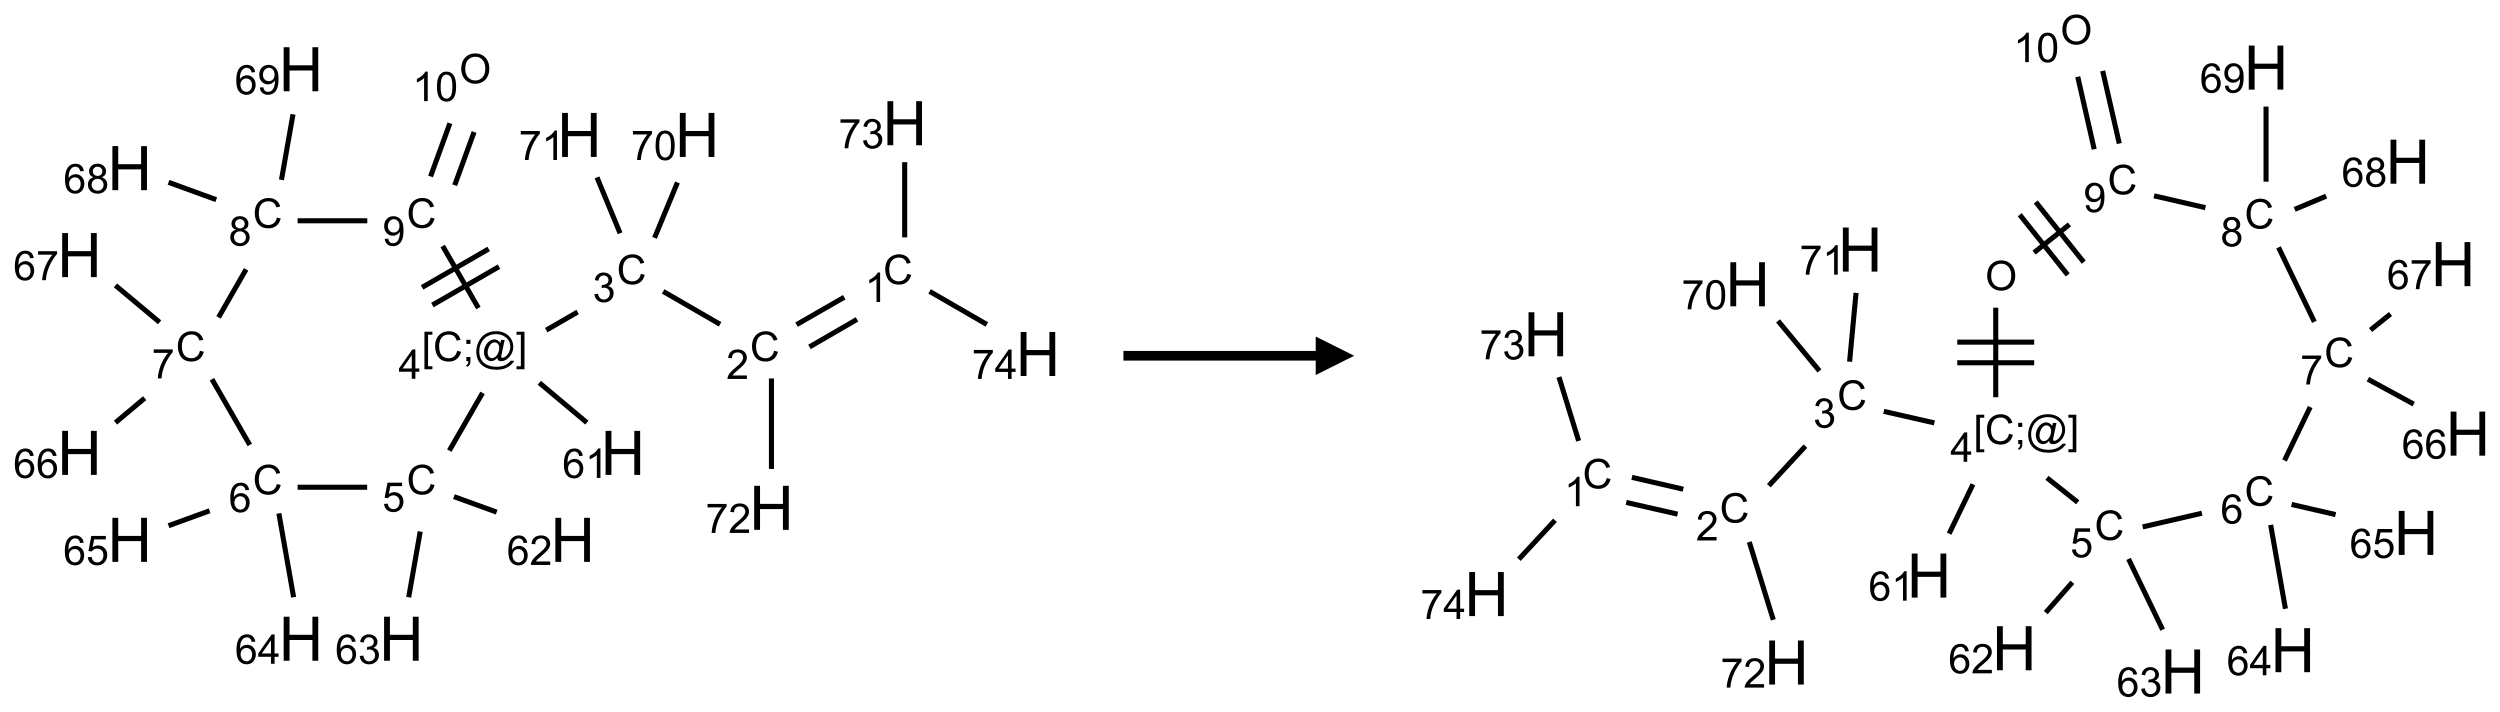 <?xml version="1.0" encoding="UTF-8"?>
<svg xmlns="http://www.w3.org/2000/svg" xmlns:xlink="http://www.w3.org/1999/xlink" width="650" height="185" viewBox="0 0 650 185">
<defs>
<g>
<g id="glyph-0-0">
<path d="M 1.332 0 L 1.332 -6.668 L 6.668 -6.668 L 6.668 0 Z M 1.5 -0.168 L 6.5 -0.168 L 6.5 -6.5 L 1.5 -6.5 Z M 1.5 -0.168 "/>
</g>
<g id="glyph-0-1">
<path d="M 6.27 -2.676 L 7.281 -2.422 C 7.07 -1.594 6.688 -0.961 6.137 -0.523 C 5.586 -0.086 4.914 0.129 4.121 0.129 C 3.297 0.129 2.629 -0.039 2.113 -0.371 C 1.598 -0.707 1.203 -1.191 0.934 -1.828 C 0.664 -2.465 0.531 -3.145 0.531 -3.875 C 0.531 -4.672 0.684 -5.363 0.988 -5.957 C 1.293 -6.547 1.723 -6.996 2.285 -7.305 C 2.844 -7.613 3.461 -7.766 4.137 -7.766 C 4.898 -7.766 5.543 -7.57 6.062 -7.184 C 6.582 -6.793 6.945 -6.246 7.152 -5.543 L 6.156 -5.309 C 5.98 -5.863 5.723 -6.266 5.387 -6.52 C 5.051 -6.773 4.625 -6.902 4.113 -6.902 C 3.527 -6.902 3.039 -6.762 2.645 -6.48 C 2.25 -6.199 1.973 -5.82 1.812 -5.348 C 1.652 -4.871 1.574 -4.383 1.574 -3.879 C 1.574 -3.23 1.668 -2.664 1.855 -2.18 C 2.047 -1.695 2.34 -1.332 2.738 -1.094 C 3.137 -0.855 3.57 -0.734 4.035 -0.734 C 4.602 -0.734 5.082 -0.898 5.473 -1.223 C 5.867 -1.551 6.133 -2.035 6.27 -2.676 Z M 6.27 -2.676 "/>
</g>
<g id="glyph-0-2">
<path d="M 3.973 0 L 3.035 0 L 3.035 -5.973 C 2.809 -5.758 2.516 -5.543 2.148 -5.328 C 1.781 -5.113 1.453 -4.953 1.16 -4.844 L 1.16 -5.75 C 1.684 -5.996 2.145 -6.297 2.535 -6.645 C 2.93 -6.996 3.207 -7.336 3.371 -7.668 L 3.973 -7.668 Z M 3.973 0 "/>
</g>
<g id="glyph-0-3">
<path d="M 5.371 -0.902 L 5.371 0 L 0.324 0 C 0.316 -0.227 0.352 -0.441 0.434 -0.652 C 0.562 -0.996 0.766 -1.332 1.051 -1.668 C 1.332 -2 1.742 -2.387 2.277 -2.824 C 3.105 -3.504 3.668 -4.043 3.957 -4.441 C 4.25 -4.84 4.395 -5.215 4.395 -5.566 C 4.395 -5.938 4.262 -6.254 3.996 -6.508 C 3.73 -6.762 3.387 -6.891 2.957 -6.891 C 2.508 -6.891 2.145 -6.754 1.875 -6.484 C 1.605 -6.215 1.469 -5.84 1.465 -5.359 L 0.5 -5.457 C 0.566 -6.176 0.812 -6.727 1.246 -7.102 C 1.676 -7.477 2.254 -7.668 2.98 -7.668 C 3.711 -7.668 4.293 -7.465 4.719 -7.059 C 5.145 -6.652 5.359 -6.148 5.359 -5.547 C 5.359 -5.242 5.297 -4.941 5.172 -4.645 C 5.047 -4.352 4.84 -4.039 4.551 -3.715 C 4.262 -3.387 3.777 -2.938 3.105 -2.371 C 2.543 -1.898 2.18 -1.578 2.02 -1.41 C 1.859 -1.242 1.73 -1.07 1.625 -0.902 Z M 5.371 -0.902 "/>
</g>
<g id="glyph-0-4">
<path d="M 0.449 -2.016 L 1.387 -2.141 C 1.492 -1.609 1.676 -1.227 1.934 -0.992 C 2.191 -0.758 2.508 -0.641 2.879 -0.641 C 3.32 -0.641 3.695 -0.793 3.996 -1.098 C 4.301 -1.402 4.453 -1.781 4.453 -2.234 C 4.453 -2.664 4.312 -3.02 4.031 -3.301 C 3.75 -3.578 3.391 -3.719 2.957 -3.719 C 2.781 -3.719 2.562 -3.684 2.297 -3.613 L 2.402 -4.438 C 2.465 -4.43 2.516 -4.426 2.551 -4.426 C 2.949 -4.426 3.312 -4.531 3.629 -4.738 C 3.949 -4.949 4.109 -5.27 4.109 -5.703 C 4.109 -6.047 3.992 -6.332 3.762 -6.559 C 3.527 -6.785 3.227 -6.895 2.859 -6.895 C 2.496 -6.895 2.191 -6.781 1.949 -6.551 C 1.707 -6.324 1.547 -5.98 1.48 -5.52 L 0.543 -5.688 C 0.656 -6.316 0.918 -6.805 1.324 -7.148 C 1.73 -7.492 2.234 -7.668 2.84 -7.668 C 3.254 -7.668 3.641 -7.578 3.988 -7.398 C 4.34 -7.219 4.609 -6.977 4.793 -6.668 C 4.98 -6.359 5.074 -6.031 5.074 -5.684 C 5.074 -5.352 4.984 -5.051 4.809 -4.781 C 4.629 -4.512 4.367 -4.297 4.02 -4.137 C 4.473 -4.031 4.824 -3.816 5.074 -3.488 C 5.324 -3.16 5.449 -2.75 5.449 -2.254 C 5.449 -1.59 5.203 -1.023 4.719 -0.559 C 4.234 -0.098 3.617 0.137 2.875 0.137 C 2.203 0.137 1.648 -0.062 1.207 -0.465 C 0.762 -0.863 0.512 -1.379 0.449 -2.016 Z M 0.449 -2.016 "/>
</g>
<g id="glyph-0-5">
<path d="M 0.723 2.121 L 0.723 -7.637 L 2.793 -7.637 L 2.793 -6.859 L 1.66 -6.859 L 1.66 1.344 L 2.793 1.344 L 2.793 2.121 Z M 0.723 2.121 "/>
</g>
<g id="glyph-0-6">
<path d="M 0.949 -4.465 L 0.949 -5.531 L 2.016 -5.531 L 2.016 -4.465 Z M 0.949 0 L 0.949 -1.066 L 2.016 -1.066 L 2.016 0 C 2.016 0.391 1.945 0.711 1.809 0.949 C 1.668 1.191 1.449 1.379 1.145 1.512 L 0.887 1.109 C 1.082 1.023 1.23 0.895 1.324 0.727 C 1.418 0.559 1.469 0.316 1.48 0 Z M 0.949 0 "/>
</g>
<g id="glyph-0-7">
<path d="M 6.047 -0.848 C 5.82 -0.59 5.57 -0.379 5.289 -0.223 C 5.008 -0.062 4.73 0.016 4.449 0.016 C 4.141 0.016 3.84 -0.074 3.547 -0.254 C 3.254 -0.434 3.02 -0.715 2.836 -1.09 C 2.652 -1.465 2.562 -1.875 2.562 -2.324 C 2.562 -2.875 2.703 -3.43 2.988 -3.98 C 3.27 -4.535 3.621 -4.953 4.043 -5.23 C 4.461 -5.508 4.871 -5.645 5.266 -5.645 C 5.566 -5.645 5.855 -5.566 6.129 -5.41 C 6.402 -5.25 6.641 -5.012 6.84 -4.688 L 7.016 -5.496 L 7.949 -5.496 L 7.199 -2 C 7.094 -1.516 7.043 -1.246 7.043 -1.191 C 7.043 -1.098 7.078 -1.02 7.148 -0.949 C 7.219 -0.883 7.305 -0.848 7.406 -0.848 C 7.59 -0.848 7.832 -0.953 8.129 -1.168 C 8.527 -1.445 8.84 -1.816 9.07 -2.285 C 9.301 -2.75 9.418 -3.234 9.418 -3.73 C 9.418 -4.309 9.27 -4.852 8.973 -5.355 C 8.676 -5.859 8.23 -6.262 7.645 -6.562 C 7.055 -6.863 6.406 -7.016 5.691 -7.016 C 4.879 -7.016 4.137 -6.824 3.465 -6.445 C 2.793 -6.066 2.273 -5.52 1.902 -4.809 C 1.535 -4.098 1.348 -3.34 1.348 -2.527 C 1.348 -1.676 1.535 -0.941 1.902 -0.328 C 2.273 0.285 2.809 0.742 3.508 1.035 C 4.207 1.328 4.984 1.473 5.832 1.473 C 6.742 1.473 7.504 1.32 8.121 1.016 C 8.734 0.711 9.195 0.34 9.5 -0.098 L 10.441 -0.098 C 10.266 0.266 9.961 0.637 9.531 1.016 C 9.102 1.395 8.59 1.695 7.996 1.914 C 7.402 2.133 6.688 2.246 5.848 2.246 C 5.078 2.246 4.367 2.145 3.715 1.949 C 3.066 1.75 2.512 1.453 2.051 1.055 C 1.594 0.656 1.25 0.199 1.016 -0.316 C 0.723 -0.973 0.578 -1.684 0.578 -2.441 C 0.578 -3.289 0.75 -4.098 1.098 -4.863 C 1.523 -5.805 2.125 -6.527 2.902 -7.027 C 3.684 -7.527 4.629 -7.777 5.738 -7.777 C 6.602 -7.777 7.375 -7.602 8.059 -7.246 C 8.746 -6.895 9.285 -6.371 9.684 -5.672 C 10.02 -5.07 10.188 -4.418 10.188 -3.715 C 10.188 -2.707 9.832 -1.812 9.125 -1.031 C 8.492 -0.328 7.801 0.02 7.051 0.02 C 6.812 0.02 6.617 -0.016 6.473 -0.09 C 6.324 -0.16 6.215 -0.266 6.145 -0.402 C 6.102 -0.488 6.066 -0.637 6.047 -0.848 Z M 3.527 -2.262 C 3.527 -1.785 3.641 -1.414 3.863 -1.152 C 4.09 -0.887 4.348 -0.754 4.641 -0.754 C 4.836 -0.754 5.039 -0.812 5.254 -0.93 C 5.469 -1.047 5.676 -1.219 5.871 -1.449 C 6.066 -1.676 6.23 -1.969 6.355 -2.32 C 6.48 -2.672 6.543 -3.027 6.543 -3.379 C 6.543 -3.852 6.426 -4.219 6.191 -4.48 C 5.957 -4.738 5.672 -4.871 5.332 -4.871 C 5.109 -4.871 4.902 -4.812 4.707 -4.699 C 4.512 -4.586 4.32 -4.406 4.137 -4.156 C 3.953 -3.906 3.805 -3.602 3.691 -3.246 C 3.582 -2.887 3.527 -2.559 3.527 -2.262 Z M 3.527 -2.262 "/>
</g>
<g id="glyph-0-8">
<path d="M 2.27 2.121 L 0.203 2.121 L 0.203 1.344 L 1.332 1.344 L 1.332 -6.859 L 0.203 -6.859 L 0.203 -7.637 L 2.27 -7.637 Z M 2.27 2.121 "/>
</g>
<g id="glyph-0-9">
<path d="M 3.449 0 L 3.449 -1.828 L 0.137 -1.828 L 0.137 -2.688 L 3.621 -7.637 L 4.387 -7.637 L 4.387 -2.688 L 5.418 -2.688 L 5.418 -1.828 L 4.387 -1.828 L 4.387 0 Z M 3.449 -2.688 L 3.449 -6.129 L 1.059 -2.688 Z M 3.449 -2.688 "/>
</g>
<g id="glyph-0-10">
<path d="M 5.309 -5.766 L 4.375 -5.691 C 4.293 -6.059 4.172 -6.328 4.02 -6.496 C 3.766 -6.762 3.453 -6.895 3.082 -6.895 C 2.785 -6.895 2.523 -6.812 2.297 -6.645 C 2 -6.43 1.77 -6.117 1.598 -5.703 C 1.43 -5.289 1.34 -4.703 1.332 -3.938 C 1.559 -4.281 1.836 -4.535 2.16 -4.703 C 2.488 -4.871 2.828 -4.953 3.188 -4.953 C 3.812 -4.953 4.344 -4.723 4.785 -4.262 C 5.223 -3.801 5.441 -3.207 5.441 -2.48 C 5.441 -2 5.34 -1.555 5.133 -1.145 C 4.926 -0.73 4.641 -0.418 4.281 -0.199 C 3.922 0.02 3.512 0.129 3.051 0.129 C 2.27 0.129 1.633 -0.156 1.141 -0.73 C 0.648 -1.305 0.402 -2.254 0.402 -3.574 C 0.402 -5.051 0.672 -6.121 1.219 -6.793 C 1.695 -7.375 2.336 -7.668 3.141 -7.668 C 3.742 -7.668 4.234 -7.5 4.617 -7.16 C 5 -6.824 5.23 -6.359 5.309 -5.766 Z M 1.48 -2.473 C 1.48 -2.152 1.547 -1.844 1.684 -1.547 C 1.82 -1.25 2.016 -1.027 2.262 -0.871 C 2.508 -0.719 2.766 -0.641 3.035 -0.641 C 3.434 -0.641 3.773 -0.801 4.059 -1.121 C 4.344 -1.441 4.484 -1.875 4.484 -2.422 C 4.484 -2.949 4.344 -3.367 4.062 -3.668 C 3.781 -3.973 3.426 -4.125 3 -4.125 C 2.578 -4.125 2.219 -3.973 1.922 -3.668 C 1.625 -3.363 1.48 -2.969 1.48 -2.473 Z M 1.48 -2.473 "/>
</g>
<g id="glyph-0-11">
<path d="M 0.441 -2 L 1.426 -2.082 C 1.5 -1.605 1.668 -1.242 1.934 -1.004 C 2.199 -0.762 2.52 -0.641 2.895 -0.641 C 3.348 -0.641 3.73 -0.812 4.043 -1.152 C 4.355 -1.492 4.512 -1.941 4.512 -2.504 C 4.512 -3.039 4.359 -3.461 4.059 -3.77 C 3.758 -4.078 3.367 -4.234 2.879 -4.234 C 2.578 -4.234 2.305 -4.164 2.062 -4.027 C 1.82 -3.891 1.629 -3.715 1.488 -3.496 L 0.609 -3.609 L 1.348 -7.531 L 5.145 -7.531 L 5.145 -6.637 L 2.098 -6.637 L 1.688 -4.582 C 2.145 -4.902 2.625 -5.062 3.129 -5.062 C 3.797 -5.062 4.359 -4.832 4.816 -4.371 C 5.277 -3.91 5.504 -3.312 5.504 -2.59 C 5.504 -1.898 5.305 -1.301 4.902 -0.797 C 4.41 -0.18 3.742 0.129 2.895 0.129 C 2.199 0.129 1.633 -0.062 1.195 -0.453 C 0.758 -0.844 0.504 -1.359 0.441 -2 Z M 0.441 -2 "/>
</g>
<g id="glyph-0-12">
<path d="M 0.504 -6.637 L 0.504 -7.535 L 5.449 -7.535 L 5.449 -6.809 C 4.961 -6.289 4.48 -5.602 4.004 -4.746 C 3.527 -3.887 3.156 -3.004 2.895 -2.098 C 2.707 -1.461 2.59 -0.762 2.535 0 L 1.574 0 C 1.582 -0.602 1.703 -1.328 1.926 -2.176 C 2.152 -3.027 2.477 -3.848 2.898 -4.637 C 3.32 -5.426 3.77 -6.094 4.246 -6.637 Z M 0.504 -6.637 "/>
</g>
<g id="glyph-0-13">
<path d="M 1.887 -4.141 C 1.496 -4.281 1.207 -4.484 1.02 -4.75 C 0.832 -5.016 0.738 -5.328 0.738 -5.699 C 0.738 -6.254 0.938 -6.719 1.34 -7.098 C 1.738 -7.477 2.27 -7.668 2.934 -7.668 C 3.598 -7.668 4.137 -7.473 4.543 -7.086 C 4.949 -6.699 5.152 -6.227 5.152 -5.672 C 5.152 -5.316 5.059 -5.008 4.871 -4.746 C 4.688 -4.484 4.406 -4.281 4.027 -4.141 C 4.496 -3.988 4.852 -3.742 5.098 -3.402 C 5.34 -3.062 5.465 -2.656 5.465 -2.184 C 5.465 -1.531 5.234 -0.98 4.77 -0.535 C 4.309 -0.09 3.703 0.129 2.949 0.129 C 2.195 0.129 1.586 -0.094 1.125 -0.539 C 0.664 -0.984 0.434 -1.543 0.434 -2.207 C 0.434 -2.703 0.559 -3.121 0.809 -3.457 C 1.062 -3.793 1.422 -4.02 1.887 -4.141 Z M 1.699 -5.73 C 1.699 -5.367 1.812 -5.074 2.047 -4.844 C 2.281 -4.613 2.582 -4.5 2.953 -4.5 C 3.312 -4.5 3.609 -4.613 3.84 -4.84 C 4.07 -5.066 4.188 -5.348 4.188 -5.676 C 4.188 -6.02 4.07 -6.309 3.832 -6.543 C 3.594 -6.777 3.297 -6.895 2.941 -6.895 C 2.586 -6.895 2.289 -6.781 2.051 -6.551 C 1.816 -6.324 1.699 -6.047 1.699 -5.73 Z M 1.395 -2.203 C 1.395 -1.938 1.461 -1.676 1.586 -1.426 C 1.711 -1.176 1.902 -0.984 2.152 -0.848 C 2.402 -0.711 2.672 -0.641 2.957 -0.641 C 3.406 -0.641 3.777 -0.785 4.066 -1.074 C 4.359 -1.363 4.504 -1.727 4.504 -2.172 C 4.504 -2.625 4.355 -2.996 4.055 -3.293 C 3.754 -3.586 3.379 -3.734 2.926 -3.734 C 2.484 -3.734 2.121 -3.59 1.832 -3.297 C 1.543 -3.004 1.395 -2.641 1.395 -2.203 Z M 1.395 -2.203 "/>
</g>
<g id="glyph-0-14">
<path d="M 0.582 -1.766 L 1.484 -1.848 C 1.562 -1.426 1.707 -1.117 1.922 -0.926 C 2.137 -0.734 2.414 -0.641 2.75 -0.641 C 3.039 -0.641 3.289 -0.707 3.508 -0.84 C 3.727 -0.973 3.902 -1.148 4.043 -1.367 C 4.18 -1.586 4.297 -1.887 4.391 -2.262 C 4.484 -2.637 4.531 -3.016 4.531 -3.406 C 4.531 -3.449 4.531 -3.512 4.527 -3.594 C 4.34 -3.297 4.082 -3.055 3.758 -2.867 C 3.434 -2.68 3.082 -2.59 2.703 -2.59 C 2.07 -2.59 1.535 -2.816 1.098 -3.277 C 0.66 -3.734 0.441 -4.34 0.441 -5.09 C 0.441 -5.863 0.672 -6.484 1.129 -6.957 C 1.586 -7.43 2.156 -7.668 2.844 -7.668 C 3.34 -7.668 3.793 -7.531 4.207 -7.266 C 4.617 -7 4.93 -6.617 5.145 -6.121 C 5.355 -5.629 5.465 -4.91 5.465 -3.973 C 5.465 -2.996 5.359 -2.223 5.145 -1.645 C 4.934 -1.066 4.617 -0.625 4.199 -0.324 C 3.781 -0.02 3.293 0.129 2.73 0.129 C 2.133 0.129 1.645 -0.035 1.266 -0.367 C 0.887 -0.699 0.66 -1.164 0.582 -1.766 Z M 4.422 -5.137 C 4.422 -5.676 4.277 -6.102 3.992 -6.418 C 3.707 -6.734 3.359 -6.891 2.957 -6.891 C 2.543 -6.891 2.18 -6.719 1.871 -6.379 C 1.562 -6.039 1.406 -5.598 1.406 -5.059 C 1.406 -4.57 1.555 -4.176 1.848 -3.871 C 2.141 -3.566 2.5 -3.418 2.934 -3.418 C 3.367 -3.418 3.723 -3.57 4.004 -3.871 C 4.281 -4.176 4.422 -4.598 4.422 -5.137 Z M 4.422 -5.137 "/>
</g>
<g id="glyph-0-15">
<path d="M 0.516 -3.719 C 0.516 -4.984 0.855 -5.977 1.535 -6.695 C 2.215 -7.414 3.094 -7.77 4.172 -7.77 C 4.875 -7.77 5.512 -7.602 6.078 -7.266 C 6.645 -6.93 7.074 -6.461 7.371 -5.855 C 7.668 -5.254 7.816 -4.57 7.816 -3.809 C 7.816 -3.035 7.66 -2.34 7.348 -1.73 C 7.035 -1.117 6.594 -0.656 6.02 -0.34 C 5.449 -0.027 4.828 0.129 4.168 0.129 C 3.449 0.129 2.805 -0.043 2.238 -0.391 C 1.672 -0.738 1.246 -1.211 0.953 -1.812 C 0.66 -2.414 0.516 -3.047 0.516 -3.719 Z M 1.559 -3.703 C 1.559 -2.781 1.805 -2.059 2.301 -1.527 C 2.793 -1 3.414 -0.734 4.16 -0.734 C 4.922 -0.734 5.547 -1 6.039 -1.535 C 6.531 -2.07 6.777 -2.828 6.777 -3.812 C 6.777 -4.434 6.672 -4.977 6.461 -5.441 C 6.25 -5.902 5.945 -6.262 5.539 -6.52 C 5.133 -6.773 4.68 -6.902 4.176 -6.902 C 3.461 -6.902 2.848 -6.656 2.332 -6.164 C 1.816 -5.672 1.559 -4.852 1.559 -3.703 Z M 1.559 -3.703 "/>
</g>
<g id="glyph-0-16">
<path d="M 0.441 -3.766 C 0.441 -4.668 0.535 -5.395 0.723 -5.945 C 0.906 -6.496 1.184 -6.922 1.551 -7.219 C 1.918 -7.516 2.375 -7.668 2.934 -7.668 C 3.344 -7.668 3.703 -7.586 4.012 -7.418 C 4.32 -7.254 4.574 -7.016 4.777 -6.707 C 4.977 -6.395 5.137 -6.016 5.25 -5.57 C 5.363 -5.125 5.422 -4.523 5.422 -3.766 C 5.422 -2.871 5.328 -2.148 5.145 -1.598 C 4.961 -1.047 4.688 -0.621 4.32 -0.32 C 3.953 -0.02 3.492 0.129 2.934 0.129 C 2.195 0.129 1.617 -0.133 1.199 -0.66 C 0.695 -1.297 0.441 -2.332 0.441 -3.766 Z M 1.406 -3.766 C 1.406 -2.512 1.555 -1.68 1.848 -1.262 C 2.141 -0.848 2.5 -0.641 2.934 -0.641 C 3.363 -0.641 3.727 -0.848 4.02 -1.266 C 4.312 -1.684 4.457 -2.516 4.457 -3.766 C 4.457 -5.023 4.312 -5.859 4.02 -6.27 C 3.727 -6.684 3.359 -6.891 2.922 -6.891 C 2.492 -6.891 2.148 -6.707 1.891 -6.344 C 1.566 -5.879 1.406 -5.02 1.406 -3.766 Z M 1.406 -3.766 "/>
</g>
<g id="glyph-1-0">
<path d="M 2 0 L 2 -10 L 10 -10 L 10 0 Z M 2.25 -0.25 L 9.75 -0.25 L 9.75 -9.75 L 2.25 -9.75 Z M 2.25 -0.25 "/>
</g>
<g id="glyph-1-1">
<path d="M 1.281 0 L 1.281 -11.453 L 2.797 -11.453 L 2.797 -6.75 L 8.75 -6.75 L 8.75 -11.453 L 10.266 -11.453 L 10.266 0 L 8.75 0 L 8.75 -5.398 L 2.797 -5.398 L 2.797 0 Z M 1.281 0 "/>
</g>
</g>
</defs>
<path fill="none" stroke-width="0.033" stroke-linecap="butt" stroke-linejoin="miter" stroke="rgb(0%, 0%, 0%)" stroke-opacity="1" stroke-miterlimit="10" d="M 4.971 1.482 L 4.661 1.66 " transform="matrix(40, 0, 0, 40, 20.66, 18.002)"/>
<path fill="none" stroke-width="0.033" stroke-linecap="butt" stroke-linejoin="miter" stroke="rgb(0%, 0%, 0%)" stroke-opacity="1" stroke-miterlimit="10" d="M 5.054 1.626 L 4.745 1.805 " transform="matrix(40, 0, 0, 40, 20.66, 18.002)"/>
<path fill="none" stroke-width="0.033" stroke-linecap="butt" stroke-linejoin="miter" stroke="rgb(0%, 0%, 0%)" stroke-opacity="1" stroke-miterlimit="10" d="M 4.164 1.658 L 3.794 1.444 " transform="matrix(40, 0, 0, 40, 20.66, 18.002)"/>
<path fill="none" stroke-width="0.033" stroke-linecap="butt" stroke-linejoin="miter" stroke="rgb(0%, 0%, 0%)" stroke-opacity="1" stroke-miterlimit="10" d="M 3.238 1.578 L 3.034 1.696 " transform="matrix(40, 0, 0, 40, 20.66, 18.002)"/>
<path fill="none" stroke-width="0.033" stroke-linecap="butt" stroke-linejoin="miter" stroke="rgb(0%, 0%, 0%)" stroke-opacity="1" stroke-miterlimit="10" d="M 2.989 2.038 L 3.298 2.297 " transform="matrix(40, 0, 0, 40, 20.66, 18.002)"/>
<path fill="none" stroke-width="0.033" stroke-linecap="butt" stroke-linejoin="miter" stroke="rgb(0%, 0%, 0%)" stroke-opacity="1" stroke-miterlimit="10" d="M 2.62 2.104 L 2.404 2.479 " transform="matrix(40, 0, 0, 40, 20.66, 18.002)"/>
<path fill="none" stroke-width="0.033" stroke-linecap="butt" stroke-linejoin="miter" stroke="rgb(0%, 0%, 0%)" stroke-opacity="1" stroke-miterlimit="10" d="M 2.434 2.778 L 2.712 2.879 " transform="matrix(40, 0, 0, 40, 20.66, 18.002)"/>
<path fill="none" stroke-width="0.033" stroke-linecap="butt" stroke-linejoin="miter" stroke="rgb(0%, 0%, 0%)" stroke-opacity="1" stroke-miterlimit="10" d="M 2.215 3.005 L 2.14 3.432 " transform="matrix(40, 0, 0, 40, 20.66, 18.002)"/>
<path fill="none" stroke-width="0.033" stroke-linecap="butt" stroke-linejoin="miter" stroke="rgb(0%, 0%, 0%)" stroke-opacity="1" stroke-miterlimit="10" d="M 1.87 2.717 L 1.418 2.717 " transform="matrix(40, 0, 0, 40, 20.66, 18.002)"/>
<path fill="none" stroke-width="0.033" stroke-linecap="butt" stroke-linejoin="miter" stroke="rgb(0%, 0%, 0%)" stroke-opacity="1" stroke-miterlimit="10" d="M 1.296 2.887 L 1.392 3.432 " transform="matrix(40, 0, 0, 40, 20.66, 18.002)"/>
<path fill="none" stroke-width="0.033" stroke-linecap="butt" stroke-linejoin="miter" stroke="rgb(0%, 0%, 0%)" stroke-opacity="1" stroke-miterlimit="10" d="M 0.846 2.87 L 0.579 2.967 " transform="matrix(40, 0, 0, 40, 20.66, 18.002)"/>
<path fill="none" stroke-width="0.033" stroke-linecap="butt" stroke-linejoin="miter" stroke="rgb(0%, 0%, 0%)" stroke-opacity="1" stroke-miterlimit="10" d="M 1.107 2.442 L 0.861 2.015 " transform="matrix(40, 0, 0, 40, 20.66, 18.002)"/>
<path fill="none" stroke-width="0.033" stroke-linecap="butt" stroke-linejoin="miter" stroke="rgb(0%, 0%, 0%)" stroke-opacity="1" stroke-miterlimit="10" d="M 0.424 2.138 L 0.234 2.297 " transform="matrix(40, 0, 0, 40, 20.66, 18.002)"/>
<path fill="none" stroke-width="0.033" stroke-linecap="butt" stroke-linejoin="miter" stroke="rgb(0%, 0%, 0%)" stroke-opacity="1" stroke-miterlimit="10" d="M 0.521 1.645 L 0.234 1.405 " transform="matrix(40, 0, 0, 40, 20.66, 18.002)"/>
<path fill="none" stroke-width="0.033" stroke-linecap="butt" stroke-linejoin="miter" stroke="rgb(0%, 0%, 0%)" stroke-opacity="1" stroke-miterlimit="10" d="M 0.904 1.613 L 1.083 1.301 " transform="matrix(40, 0, 0, 40, 20.66, 18.002)"/>
<path fill="none" stroke-width="0.033" stroke-linecap="butt" stroke-linejoin="miter" stroke="rgb(0%, 0%, 0%)" stroke-opacity="1" stroke-miterlimit="10" d="M 0.889 0.848 L 0.579 0.735 " transform="matrix(40, 0, 0, 40, 20.66, 18.002)"/>
<path fill="none" stroke-width="0.033" stroke-linecap="butt" stroke-linejoin="miter" stroke="rgb(0%, 0%, 0%)" stroke-opacity="1" stroke-miterlimit="10" d="M 1.313 0.719 L 1.388 0.293 " transform="matrix(40, 0, 0, 40, 20.66, 18.002)"/>
<path fill="none" stroke-width="0.033" stroke-linecap="butt" stroke-linejoin="miter" stroke="rgb(0%, 0%, 0%)" stroke-opacity="1" stroke-miterlimit="10" d="M 1.418 0.985 L 1.871 0.985 " transform="matrix(40, 0, 0, 40, 20.66, 18.002)"/>
<path fill="none" stroke-width="0.033" stroke-linecap="butt" stroke-linejoin="miter" stroke="rgb(0%, 0%, 0%)" stroke-opacity="1" stroke-miterlimit="10" d="M 2.361 1.149 L 2.593 1.552 " transform="matrix(40, 0, 0, 40, 20.66, 18.002)"/>
<path fill="none" stroke-width="0.033" stroke-linecap="butt" stroke-linejoin="miter" stroke="rgb(0%, 0%, 0%)" stroke-opacity="1" stroke-miterlimit="10" d="M 2.294 1.533 L 2.727 1.283 " transform="matrix(40, 0, 0, 40, 20.66, 18.002)"/>
<path fill="none" stroke-width="0.033" stroke-linecap="butt" stroke-linejoin="miter" stroke="rgb(0%, 0%, 0%)" stroke-opacity="1" stroke-miterlimit="10" d="M 2.227 1.418 L 2.66 1.168 " transform="matrix(40, 0, 0, 40, 20.66, 18.002)"/>
<path fill="none" stroke-width="0.033" stroke-linecap="butt" stroke-linejoin="miter" stroke="rgb(0%, 0%, 0%)" stroke-opacity="1" stroke-miterlimit="10" d="M 2.439 0.754 L 2.565 0.408 " transform="matrix(40, 0, 0, 40, 20.66, 18.002)"/>
<path fill="none" stroke-width="0.033" stroke-linecap="butt" stroke-linejoin="miter" stroke="rgb(0%, 0%, 0%)" stroke-opacity="1" stroke-miterlimit="10" d="M 2.282 0.697 L 2.408 0.351 " transform="matrix(40, 0, 0, 40, 20.66, 18.002)"/>
<path fill="none" stroke-width="0.033" stroke-linecap="butt" stroke-linejoin="miter" stroke="rgb(0%, 0%, 0%)" stroke-opacity="1" stroke-miterlimit="10" d="M 3.738 1.096 L 3.887 0.736 " transform="matrix(40, 0, 0, 40, 20.66, 18.002)"/>
<path fill="none" stroke-width="0.033" stroke-linecap="butt" stroke-linejoin="miter" stroke="rgb(0%, 0%, 0%)" stroke-opacity="1" stroke-miterlimit="10" d="M 3.514 1.066 L 3.364 0.703 " transform="matrix(40, 0, 0, 40, 20.66, 18.002)"/>
<path fill="none" stroke-width="0.033" stroke-linecap="butt" stroke-linejoin="miter" stroke="rgb(0%, 0%, 0%)" stroke-opacity="1" stroke-miterlimit="10" d="M 4.498 2.01 L 4.498 2.598 " transform="matrix(40, 0, 0, 40, 20.66, 18.002)"/>
<path fill="none" stroke-width="0.033" stroke-linecap="butt" stroke-linejoin="miter" stroke="rgb(0%, 0%, 0%)" stroke-opacity="1" stroke-miterlimit="10" d="M 5.364 1.093 L 5.364 0.604 " transform="matrix(40, 0, 0, 40, 20.66, 18.002)"/>
<path fill="none" stroke-width="0.033" stroke-linecap="butt" stroke-linejoin="miter" stroke="rgb(0%, 0%, 0%)" stroke-opacity="1" stroke-miterlimit="10" d="M 5.526 1.444 L 5.898 1.659 " transform="matrix(40, 0, 0, 40, 20.66, 18.002)"/>
<g fill="rgb(0%, 0%, 0%)" fill-opacity="1">
<use xlink:href="#glyph-0-1" x="229.633" y="73.879"/>
</g>
<g fill="rgb(0%, 0%, 0%)" fill-opacity="1">
<use xlink:href="#glyph-0-2" x="224.855" y="78.516"/>
</g>
<g fill="rgb(0%, 0%, 0%)" fill-opacity="1">
<use xlink:href="#glyph-0-1" x="194.992" y="93.879"/>
</g>
<g fill="rgb(0%, 0%, 0%)" fill-opacity="1">
<use xlink:href="#glyph-0-3" x="188.82" y="98.516"/>
</g>
<g fill="rgb(0%, 0%, 0%)" fill-opacity="1">
<use xlink:href="#glyph-0-1" x="160.352" y="73.879"/>
</g>
<g fill="rgb(0%, 0%, 0%)" fill-opacity="1">
<use xlink:href="#glyph-0-4" x="154.098" y="78.516"/>
</g>
<g fill="rgb(0%, 0%, 0%)" fill-opacity="1">
<use xlink:href="#glyph-0-5" x="109.633" y="93.887"/>
<use xlink:href="#glyph-0-1" x="112.596" y="93.887"/>
<use xlink:href="#glyph-0-6" x="120.299" y="93.887"/>
<use xlink:href="#glyph-0-7" x="123.263" y="93.887"/>
<use xlink:href="#glyph-0-8" x="134.091" y="93.887"/>
</g>
<g fill="rgb(0%, 0%, 0%)" fill-opacity="1">
<use xlink:href="#glyph-0-9" x="103.609" y="98.484"/>
</g>
<g fill="rgb(0%, 0%, 0%)" fill-opacity="1">
<use xlink:href="#glyph-1-1" x="156.172" y="123.473"/>
</g>
<g fill="rgb(0%, 0%, 0%)" fill-opacity="1">
<use xlink:href="#glyph-0-10" x="146.211" y="124.266"/>
<use xlink:href="#glyph-0-2" x="152.143" y="124.266"/>
</g>
<g fill="rgb(0%, 0%, 0%)" fill-opacity="1">
<use xlink:href="#glyph-0-1" x="105.711" y="128.52"/>
</g>
<g fill="rgb(0%, 0%, 0%)" fill-opacity="1">
<use xlink:href="#glyph-0-11" x="99.398" y="133.023"/>
</g>
<g fill="rgb(0%, 0%, 0%)" fill-opacity="1">
<use xlink:href="#glyph-1-1" x="143.117" y="146.086"/>
</g>
<g fill="rgb(0%, 0%, 0%)" fill-opacity="1">
<use xlink:href="#glyph-0-10" x="131.762" y="146.875"/>
<use xlink:href="#glyph-0-3" x="137.694" y="146.875"/>
</g>
<g fill="rgb(0%, 0%, 0%)" fill-opacity="1">
<use xlink:href="#glyph-1-1" x="98.582" y="171.797"/>
</g>
<g fill="rgb(0%, 0%, 0%)" fill-opacity="1">
<use xlink:href="#glyph-0-10" x="87.148" y="172.59"/>
<use xlink:href="#glyph-0-4" x="93.081" y="172.59"/>
</g>
<g fill="rgb(0%, 0%, 0%)" fill-opacity="1">
<use xlink:href="#glyph-0-1" x="65.711" y="128.52"/>
</g>
<g fill="rgb(0%, 0%, 0%)" fill-opacity="1">
<use xlink:href="#glyph-0-10" x="59.465" y="133.156"/>
</g>
<g fill="rgb(0%, 0%, 0%)" fill-opacity="1">
<use xlink:href="#glyph-1-1" x="72.477" y="171.797"/>
</g>
<g fill="rgb(0%, 0%, 0%)" fill-opacity="1">
<use xlink:href="#glyph-0-10" x="61.074" y="172.59"/>
<use xlink:href="#glyph-0-9" x="67.007" y="172.59"/>
</g>
<g fill="rgb(0%, 0%, 0%)" fill-opacity="1">
<use xlink:href="#glyph-1-1" x="27.941" y="146.086"/>
</g>
<g fill="rgb(0%, 0%, 0%)" fill-opacity="1">
<use xlink:href="#glyph-0-10" x="16.449" y="146.875"/>
<use xlink:href="#glyph-0-11" x="22.382" y="146.875"/>
</g>
<g fill="rgb(0%, 0%, 0%)" fill-opacity="1">
<use xlink:href="#glyph-0-1" x="45.711" y="93.879"/>
</g>
<g fill="rgb(0%, 0%, 0%)" fill-opacity="1">
<use xlink:href="#glyph-0-12" x="39.457" y="98.387"/>
</g>
<g fill="rgb(0%, 0%, 0%)" fill-opacity="1">
<use xlink:href="#glyph-1-1" x="14.887" y="123.473"/>
</g>
<g fill="rgb(0%, 0%, 0%)" fill-opacity="1">
<use xlink:href="#glyph-0-10" x="3.461" y="124.266"/>
<use xlink:href="#glyph-0-10" x="9.393" y="124.266"/>
</g>
<g fill="rgb(0%, 0%, 0%)" fill-opacity="1">
<use xlink:href="#glyph-1-1" x="14.887" y="72.051"/>
</g>
<g fill="rgb(0%, 0%, 0%)" fill-opacity="1">
<use xlink:href="#glyph-0-10" x="3.453" y="72.844"/>
<use xlink:href="#glyph-0-12" x="9.385" y="72.844"/>
</g>
<g fill="rgb(0%, 0%, 0%)" fill-opacity="1">
<use xlink:href="#glyph-0-1" x="65.711" y="59.238"/>
</g>
<g fill="rgb(0%, 0%, 0%)" fill-opacity="1">
<use xlink:href="#glyph-0-13" x="59.441" y="63.875"/>
</g>
<g fill="rgb(0%, 0%, 0%)" fill-opacity="1">
<use xlink:href="#glyph-1-1" x="27.941" y="49.441"/>
</g>
<g fill="rgb(0%, 0%, 0%)" fill-opacity="1">
<use xlink:href="#glyph-0-10" x="16.492" y="50.234"/>
<use xlink:href="#glyph-0-13" x="22.424" y="50.234"/>
</g>
<g fill="rgb(0%, 0%, 0%)" fill-opacity="1">
<use xlink:href="#glyph-1-1" x="72.477" y="23.73"/>
</g>
<g fill="rgb(0%, 0%, 0%)" fill-opacity="1">
<use xlink:href="#glyph-0-10" x="61.027" y="24.523"/>
<use xlink:href="#glyph-0-14" x="66.96" y="24.523"/>
</g>
<g fill="rgb(0%, 0%, 0%)" fill-opacity="1">
<use xlink:href="#glyph-0-1" x="105.711" y="59.238"/>
</g>
<g fill="rgb(0%, 0%, 0%)" fill-opacity="1">
<use xlink:href="#glyph-0-14" x="99.441" y="63.875"/>
</g>
<g fill="rgb(0%, 0%, 0%)" fill-opacity="1">
<use xlink:href="#glyph-0-15" x="119.406" y="21.656"/>
</g>
<g fill="rgb(0%, 0%, 0%)" fill-opacity="1">
<use xlink:href="#glyph-0-2" x="107.23" y="26.289"/>
<use xlink:href="#glyph-0-16" x="113.163" y="26.289"/>
</g>
<g fill="rgb(0%, 0%, 0%)" fill-opacity="1">
<use xlink:href="#glyph-1-1" x="175.477" y="40.809"/>
</g>
<g fill="rgb(0%, 0%, 0%)" fill-opacity="1">
<use xlink:href="#glyph-0-12" x="164.07" y="41.602"/>
<use xlink:href="#glyph-0-16" x="170.003" y="41.602"/>
</g>
<g fill="rgb(0%, 0%, 0%)" fill-opacity="1">
<use xlink:href="#glyph-1-1" x="144.863" y="40.809"/>
</g>
<g fill="rgb(0%, 0%, 0%)" fill-opacity="1">
<use xlink:href="#glyph-0-12" x="134.902" y="41.602"/>
<use xlink:href="#glyph-0-2" x="140.835" y="41.602"/>
</g>
<g fill="rgb(0%, 0%, 0%)" fill-opacity="1">
<use xlink:href="#glyph-1-1" x="194.812" y="137.762"/>
</g>
<g fill="rgb(0%, 0%, 0%)" fill-opacity="1">
<use xlink:href="#glyph-0-12" x="183.453" y="138.555"/>
<use xlink:href="#glyph-0-3" x="189.385" y="138.555"/>
</g>
<g fill="rgb(0%, 0%, 0%)" fill-opacity="1">
<use xlink:href="#glyph-1-1" x="229.453" y="37.762"/>
</g>
<g fill="rgb(0%, 0%, 0%)" fill-opacity="1">
<use xlink:href="#glyph-0-12" x="218.02" y="38.555"/>
<use xlink:href="#glyph-0-4" x="223.952" y="38.555"/>
</g>
<g fill="rgb(0%, 0%, 0%)" fill-opacity="1">
<use xlink:href="#glyph-1-1" x="264.094" y="97.762"/>
</g>
<g fill="rgb(0%, 0%, 0%)" fill-opacity="1">
<use xlink:href="#glyph-0-12" x="252.691" y="98.523"/>
<use xlink:href="#glyph-0-9" x="258.624" y="98.523"/>
</g>
<path fill-rule="nonzero" fill="rgb(0%, 0%, 0%)" fill-opacity="1" d="M 292.09 93.75 L 342.09 93.75 L 342.09 97.5 L 352.09 92.5 L 342.09 87.5 L 342.09 91.25 L 292.09 91.25 "/>
<path fill="none" stroke-width="0.033" stroke-linecap="butt" stroke-linejoin="miter" stroke="rgb(0%, 0%, 0%)" stroke-opacity="1" stroke-miterlimit="10" d="M 3.31 1.758 L 3.31 2.34 " transform="matrix(40, 0, 0, 40, 386.492, 9.676)"/>
<path fill="none" stroke-width="0.033" stroke-linecap="butt" stroke-linejoin="miter" stroke="rgb(0%, 0%, 0%)" stroke-opacity="1" stroke-miterlimit="10" d="M 3.06 2.116 L 3.56 2.116 " transform="matrix(40, 0, 0, 40, 386.492, 9.676)"/>
<path fill="none" stroke-width="0.033" stroke-linecap="butt" stroke-linejoin="miter" stroke="rgb(0%, 0%, 0%)" stroke-opacity="1" stroke-miterlimit="10" d="M 3.06 1.982 L 3.56 1.982 " transform="matrix(40, 0, 0, 40, 386.492, 9.676)"/>
<path fill="none" stroke-width="0.033" stroke-linecap="butt" stroke-linejoin="miter" stroke="rgb(0%, 0%, 0%)" stroke-opacity="1" stroke-miterlimit="10" d="M 2.911 2.507 L 2.582 2.432 " transform="matrix(40, 0, 0, 40, 386.492, 9.676)"/>
<path fill="none" stroke-width="0.033" stroke-linecap="butt" stroke-linejoin="miter" stroke="rgb(0%, 0%, 0%)" stroke-opacity="1" stroke-miterlimit="10" d="M 2.073 2.658 L 1.835 2.915 " transform="matrix(40, 0, 0, 40, 386.492, 9.676)"/>
<path fill="none" stroke-width="0.033" stroke-linecap="butt" stroke-linejoin="miter" stroke="rgb(0%, 0%, 0%)" stroke-opacity="1" stroke-miterlimit="10" d="M 1.279 2.938 L 0.945 2.861 " transform="matrix(40, 0, 0, 40, 386.492, 9.676)"/>
<path fill="none" stroke-width="0.033" stroke-linecap="butt" stroke-linejoin="miter" stroke="rgb(0%, 0%, 0%)" stroke-opacity="1" stroke-miterlimit="10" d="M 1.242 3.1 L 0.908 3.024 " transform="matrix(40, 0, 0, 40, 386.492, 9.676)"/>
<path fill="none" stroke-width="0.033" stroke-linecap="butt" stroke-linejoin="miter" stroke="rgb(0%, 0%, 0%)" stroke-opacity="1" stroke-miterlimit="10" d="M 0.599 2.624 L 0.471 2.209 " transform="matrix(40, 0, 0, 40, 386.492, 9.676)"/>
<path fill="none" stroke-width="0.033" stroke-linecap="butt" stroke-linejoin="miter" stroke="rgb(0%, 0%, 0%)" stroke-opacity="1" stroke-miterlimit="10" d="M 0.445 3.14 L 0.21 3.393 " transform="matrix(40, 0, 0, 40, 386.492, 9.676)"/>
<path fill="none" stroke-width="0.033" stroke-linecap="butt" stroke-linejoin="miter" stroke="rgb(0%, 0%, 0%)" stroke-opacity="1" stroke-miterlimit="10" d="M 1.708 3.281 L 1.864 3.787 " transform="matrix(40, 0, 0, 40, 386.492, 9.676)"/>
<path fill="none" stroke-width="0.033" stroke-linecap="butt" stroke-linejoin="miter" stroke="rgb(0%, 0%, 0%)" stroke-opacity="1" stroke-miterlimit="10" d="M 2.164 2.169 L 1.895 1.844 " transform="matrix(40, 0, 0, 40, 386.492, 9.676)"/>
<path fill="none" stroke-width="0.033" stroke-linecap="butt" stroke-linejoin="miter" stroke="rgb(0%, 0%, 0%)" stroke-opacity="1" stroke-miterlimit="10" d="M 2.36 2.109 L 2.402 1.662 " transform="matrix(40, 0, 0, 40, 386.492, 9.676)"/>
<path fill="none" stroke-width="0.033" stroke-linecap="butt" stroke-linejoin="miter" stroke="rgb(0%, 0%, 0%)" stroke-opacity="1" stroke-miterlimit="10" d="M 3.162 2.906 L 3.007 3.227 " transform="matrix(40, 0, 0, 40, 386.492, 9.676)"/>
<path fill="none" stroke-width="0.033" stroke-linecap="butt" stroke-linejoin="miter" stroke="rgb(0%, 0%, 0%)" stroke-opacity="1" stroke-miterlimit="10" d="M 3.643 2.864 L 3.843 3.023 " transform="matrix(40, 0, 0, 40, 386.492, 9.676)"/>
<path fill="none" stroke-width="0.033" stroke-linecap="butt" stroke-linejoin="miter" stroke="rgb(0%, 0%, 0%)" stroke-opacity="1" stroke-miterlimit="10" d="M 3.808 3.543 L 3.635 3.74 " transform="matrix(40, 0, 0, 40, 386.492, 9.676)"/>
<path fill="none" stroke-width="0.033" stroke-linecap="butt" stroke-linejoin="miter" stroke="rgb(0%, 0%, 0%)" stroke-opacity="1" stroke-miterlimit="10" d="M 4.173 3.391 L 4.395 3.851 " transform="matrix(40, 0, 0, 40, 386.492, 9.676)"/>
<path fill="none" stroke-width="0.033" stroke-linecap="butt" stroke-linejoin="miter" stroke="rgb(0%, 0%, 0%)" stroke-opacity="1" stroke-miterlimit="10" d="M 4.265 3.183 L 4.65 3.094 " transform="matrix(40, 0, 0, 40, 386.492, 9.676)"/>
<path fill="none" stroke-width="0.033" stroke-linecap="butt" stroke-linejoin="miter" stroke="rgb(0%, 0%, 0%)" stroke-opacity="1" stroke-miterlimit="10" d="M 5.097 3.17 L 5.193 3.715 " transform="matrix(40, 0, 0, 40, 386.492, 9.676)"/>
<path fill="none" stroke-width="0.033" stroke-linecap="butt" stroke-linejoin="miter" stroke="rgb(0%, 0%, 0%)" stroke-opacity="1" stroke-miterlimit="10" d="M 5.233 3.037 L 5.519 3.103 " transform="matrix(40, 0, 0, 40, 386.492, 9.676)"/>
<path fill="none" stroke-width="0.033" stroke-linecap="butt" stroke-linejoin="miter" stroke="rgb(0%, 0%, 0%)" stroke-opacity="1" stroke-miterlimit="10" d="M 5.187 2.751 L 5.354 2.404 " transform="matrix(40, 0, 0, 40, 386.492, 9.676)"/>
<path fill="none" stroke-width="0.033" stroke-linecap="butt" stroke-linejoin="miter" stroke="rgb(0%, 0%, 0%)" stroke-opacity="1" stroke-miterlimit="10" d="M 5.729 2.223 L 6.027 2.385 " transform="matrix(40, 0, 0, 40, 386.492, 9.676)"/>
<path fill="none" stroke-width="0.033" stroke-linecap="butt" stroke-linejoin="miter" stroke="rgb(0%, 0%, 0%)" stroke-opacity="1" stroke-miterlimit="10" d="M 5.746 1.903 L 5.876 1.799 " transform="matrix(40, 0, 0, 40, 386.492, 9.676)"/>
<path fill="none" stroke-width="0.033" stroke-linecap="butt" stroke-linejoin="miter" stroke="rgb(0%, 0%, 0%)" stroke-opacity="1" stroke-miterlimit="10" d="M 5.381 1.85 L 5.148 1.366 " transform="matrix(40, 0, 0, 40, 386.492, 9.676)"/>
<path fill="none" stroke-width="0.033" stroke-linecap="butt" stroke-linejoin="miter" stroke="rgb(0%, 0%, 0%)" stroke-opacity="1" stroke-miterlimit="10" d="M 5.253 1.119 L 5.458 1.033 " transform="matrix(40, 0, 0, 40, 386.492, 9.676)"/>
<path fill="none" stroke-width="0.033" stroke-linecap="butt" stroke-linejoin="miter" stroke="rgb(0%, 0%, 0%)" stroke-opacity="1" stroke-miterlimit="10" d="M 5.067 0.939 L 5.067 0.451 " transform="matrix(40, 0, 0, 40, 386.492, 9.676)"/>
<path fill="none" stroke-width="0.033" stroke-linecap="butt" stroke-linejoin="miter" stroke="rgb(0%, 0%, 0%)" stroke-opacity="1" stroke-miterlimit="10" d="M 4.673 1.108 L 4.339 1.031 " transform="matrix(40, 0, 0, 40, 386.492, 9.676)"/>
<path fill="none" stroke-width="0.033" stroke-linecap="butt" stroke-linejoin="miter" stroke="rgb(0%, 0%, 0%)" stroke-opacity="1" stroke-miterlimit="10" d="M 3.789 1.217 L 3.559 1.4 " transform="matrix(40, 0, 0, 40, 386.492, 9.676)"/>
<path fill="none" stroke-width="0.033" stroke-linecap="butt" stroke-linejoin="miter" stroke="rgb(0%, 0%, 0%)" stroke-opacity="1" stroke-miterlimit="10" d="M 3.466 1.154 L 3.778 1.545 " transform="matrix(40, 0, 0, 40, 386.492, 9.676)"/>
<path fill="none" stroke-width="0.033" stroke-linecap="butt" stroke-linejoin="miter" stroke="rgb(0%, 0%, 0%)" stroke-opacity="1" stroke-miterlimit="10" d="M 3.57 1.071 L 3.882 1.462 " transform="matrix(40, 0, 0, 40, 386.492, 9.676)"/>
<path fill="none" stroke-width="0.033" stroke-linecap="butt" stroke-linejoin="miter" stroke="rgb(0%, 0%, 0%)" stroke-opacity="1" stroke-miterlimit="10" d="M 4.113 0.691 L 4.005 0.219 " transform="matrix(40, 0, 0, 40, 386.492, 9.676)"/>
<path fill="none" stroke-width="0.033" stroke-linecap="butt" stroke-linejoin="miter" stroke="rgb(0%, 0%, 0%)" stroke-opacity="1" stroke-miterlimit="10" d="M 3.95 0.728 L 3.843 0.257 " transform="matrix(40, 0, 0, 40, 386.492, 9.676)"/>
<g fill="rgb(0%, 0%, 0%)" fill-opacity="1">
<use xlink:href="#glyph-0-15" x="516.145" y="75.461"/>
</g>
<g fill="rgb(0%, 0%, 0%)" fill-opacity="1">
<use xlink:href="#glyph-0-5" x="513.113" y="115.465"/>
<use xlink:href="#glyph-0-1" x="516.077" y="115.465"/>
<use xlink:href="#glyph-0-6" x="523.78" y="115.465"/>
<use xlink:href="#glyph-0-7" x="526.743" y="115.465"/>
<use xlink:href="#glyph-0-8" x="537.572" y="115.465"/>
</g>
<g fill="rgb(0%, 0%, 0%)" fill-opacity="1">
<use xlink:href="#glyph-0-9" x="507.086" y="120.062"/>
</g>
<g fill="rgb(0%, 0%, 0%)" fill-opacity="1">
<use xlink:href="#glyph-0-1" x="477.684" y="106.555"/>
</g>
<g fill="rgb(0%, 0%, 0%)" fill-opacity="1">
<use xlink:href="#glyph-0-4" x="471.434" y="111.191"/>
</g>
<g fill="rgb(0%, 0%, 0%)" fill-opacity="1">
<use xlink:href="#glyph-0-1" x="447.105" y="135.879"/>
</g>
<g fill="rgb(0%, 0%, 0%)" fill-opacity="1">
<use xlink:href="#glyph-0-3" x="440.934" y="140.516"/>
</g>
<g fill="rgb(0%, 0%, 0%)" fill-opacity="1">
<use xlink:href="#glyph-0-1" x="411.48" y="126.977"/>
</g>
<g fill="rgb(0%, 0%, 0%)" fill-opacity="1">
<use xlink:href="#glyph-0-2" x="406.703" y="131.613"/>
</g>
<g fill="rgb(0%, 0%, 0%)" fill-opacity="1">
<use xlink:href="#glyph-1-1" x="396.137" y="92.637"/>
</g>
<g fill="rgb(0%, 0%, 0%)" fill-opacity="1">
<use xlink:href="#glyph-0-12" x="384.703" y="93.43"/>
<use xlink:href="#glyph-0-4" x="390.635" y="93.43"/>
</g>
<g fill="rgb(0%, 0%, 0%)" fill-opacity="1">
<use xlink:href="#glyph-1-1" x="380.719" y="160.184"/>
</g>
<g fill="rgb(0%, 0%, 0%)" fill-opacity="1">
<use xlink:href="#glyph-0-12" x="369.316" y="160.945"/>
<use xlink:href="#glyph-0-9" x="375.249" y="160.945"/>
</g>
<g fill="rgb(0%, 0%, 0%)" fill-opacity="1">
<use xlink:href="#glyph-1-1" x="458.715" y="177.984"/>
</g>
<g fill="rgb(0%, 0%, 0%)" fill-opacity="1">
<use xlink:href="#glyph-0-12" x="447.355" y="178.777"/>
<use xlink:href="#glyph-0-3" x="453.288" y="178.777"/>
</g>
<g fill="rgb(0%, 0%, 0%)" fill-opacity="1">
<use xlink:href="#glyph-1-1" x="448.609" y="79.637"/>
</g>
<g fill="rgb(0%, 0%, 0%)" fill-opacity="1">
<use xlink:href="#glyph-0-12" x="437.203" y="80.43"/>
<use xlink:href="#glyph-0-16" x="443.135" y="80.43"/>
</g>
<g fill="rgb(0%, 0%, 0%)" fill-opacity="1">
<use xlink:href="#glyph-1-1" x="477.867" y="70.613"/>
</g>
<g fill="rgb(0%, 0%, 0%)" fill-opacity="1">
<use xlink:href="#glyph-0-12" x="467.906" y="71.406"/>
<use xlink:href="#glyph-0-2" x="473.839" y="71.406"/>
</g>
<g fill="rgb(0%, 0%, 0%)" fill-opacity="1">
<use xlink:href="#glyph-1-1" x="495.773" y="155.379"/>
</g>
<g fill="rgb(0%, 0%, 0%)" fill-opacity="1">
<use xlink:href="#glyph-0-10" x="485.812" y="156.172"/>
<use xlink:href="#glyph-0-2" x="491.745" y="156.172"/>
</g>
<g fill="rgb(0%, 0%, 0%)" fill-opacity="1">
<use xlink:href="#glyph-0-1" x="544.582" y="140.398"/>
</g>
<g fill="rgb(0%, 0%, 0%)" fill-opacity="1">
<use xlink:href="#glyph-0-11" x="538.27" y="144.898"/>
</g>
<g fill="rgb(0%, 0%, 0%)" fill-opacity="1">
<use xlink:href="#glyph-1-1" x="517.934" y="174.27"/>
</g>
<g fill="rgb(0%, 0%, 0%)" fill-opacity="1">
<use xlink:href="#glyph-0-10" x="506.578" y="175.062"/>
<use xlink:href="#glyph-0-3" x="512.51" y="175.062"/>
</g>
<g fill="rgb(0%, 0%, 0%)" fill-opacity="1">
<use xlink:href="#glyph-1-1" x="561.758" y="180.32"/>
</g>
<g fill="rgb(0%, 0%, 0%)" fill-opacity="1">
<use xlink:href="#glyph-0-10" x="550.324" y="181.109"/>
<use xlink:href="#glyph-0-4" x="556.257" y="181.109"/>
</g>
<g fill="rgb(0%, 0%, 0%)" fill-opacity="1">
<use xlink:href="#glyph-0-1" x="583.578" y="131.496"/>
</g>
<g fill="rgb(0%, 0%, 0%)" fill-opacity="1">
<use xlink:href="#glyph-0-10" x="577.332" y="136.133"/>
</g>
<g fill="rgb(0%, 0%, 0%)" fill-opacity="1">
<use xlink:href="#glyph-1-1" x="590.344" y="174.77"/>
</g>
<g fill="rgb(0%, 0%, 0%)" fill-opacity="1">
<use xlink:href="#glyph-0-10" x="578.941" y="175.562"/>
<use xlink:href="#glyph-0-9" x="584.874" y="175.562"/>
</g>
<g fill="rgb(0%, 0%, 0%)" fill-opacity="1">
<use xlink:href="#glyph-1-1" x="622.395" y="144.281"/>
</g>
<g fill="rgb(0%, 0%, 0%)" fill-opacity="1">
<use xlink:href="#glyph-0-10" x="610.906" y="145.07"/>
<use xlink:href="#glyph-0-11" x="616.839" y="145.07"/>
</g>
<g fill="rgb(0%, 0%, 0%)" fill-opacity="1">
<use xlink:href="#glyph-0-1" x="604.309" y="95.457"/>
</g>
<g fill="rgb(0%, 0%, 0%)" fill-opacity="1">
<use xlink:href="#glyph-0-12" x="598.055" y="99.965"/>
</g>
<g fill="rgb(0%, 0%, 0%)" fill-opacity="1">
<use xlink:href="#glyph-1-1" x="635.883" y="118.469"/>
</g>
<g fill="rgb(0%, 0%, 0%)" fill-opacity="1">
<use xlink:href="#glyph-0-10" x="624.453" y="119.262"/>
<use xlink:href="#glyph-0-10" x="630.385" y="119.262"/>
</g>
<g fill="rgb(0%, 0%, 0%)" fill-opacity="1">
<use xlink:href="#glyph-1-1" x="632.027" y="74.402"/>
</g>
<g fill="rgb(0%, 0%, 0%)" fill-opacity="1">
<use xlink:href="#glyph-0-10" x="620.594" y="75.191"/>
<use xlink:href="#glyph-0-12" x="626.526" y="75.191"/>
</g>
<g fill="rgb(0%, 0%, 0%)" fill-opacity="1">
<use xlink:href="#glyph-0-1" x="583.578" y="59.418"/>
</g>
<g fill="rgb(0%, 0%, 0%)" fill-opacity="1">
<use xlink:href="#glyph-0-13" x="577.312" y="64.055"/>
</g>
<g fill="rgb(0%, 0%, 0%)" fill-opacity="1">
<use xlink:href="#glyph-1-1" x="620.258" y="47.766"/>
</g>
<g fill="rgb(0%, 0%, 0%)" fill-opacity="1">
<use xlink:href="#glyph-0-10" x="608.809" y="48.555"/>
<use xlink:href="#glyph-0-13" x="614.741" y="48.555"/>
</g>
<g fill="rgb(0%, 0%, 0%)" fill-opacity="1">
<use xlink:href="#glyph-1-1" x="583.398" y="23.301"/>
</g>
<g fill="rgb(0%, 0%, 0%)" fill-opacity="1">
<use xlink:href="#glyph-0-10" x="571.949" y="24.094"/>
<use xlink:href="#glyph-0-14" x="577.882" y="24.094"/>
</g>
<g fill="rgb(0%, 0%, 0%)" fill-opacity="1">
<use xlink:href="#glyph-0-1" x="547.957" y="50.52"/>
</g>
<g fill="rgb(0%, 0%, 0%)" fill-opacity="1">
<use xlink:href="#glyph-0-14" x="541.688" y="55.152"/>
</g>
<g fill="rgb(0%, 0%, 0%)" fill-opacity="1">
<use xlink:href="#glyph-0-15" x="535.695" y="11.523"/>
</g>
<g fill="rgb(0%, 0%, 0%)" fill-opacity="1">
<use xlink:href="#glyph-0-2" x="523.52" y="16.156"/>
<use xlink:href="#glyph-0-16" x="529.452" y="16.156"/>
</g>
</svg>
